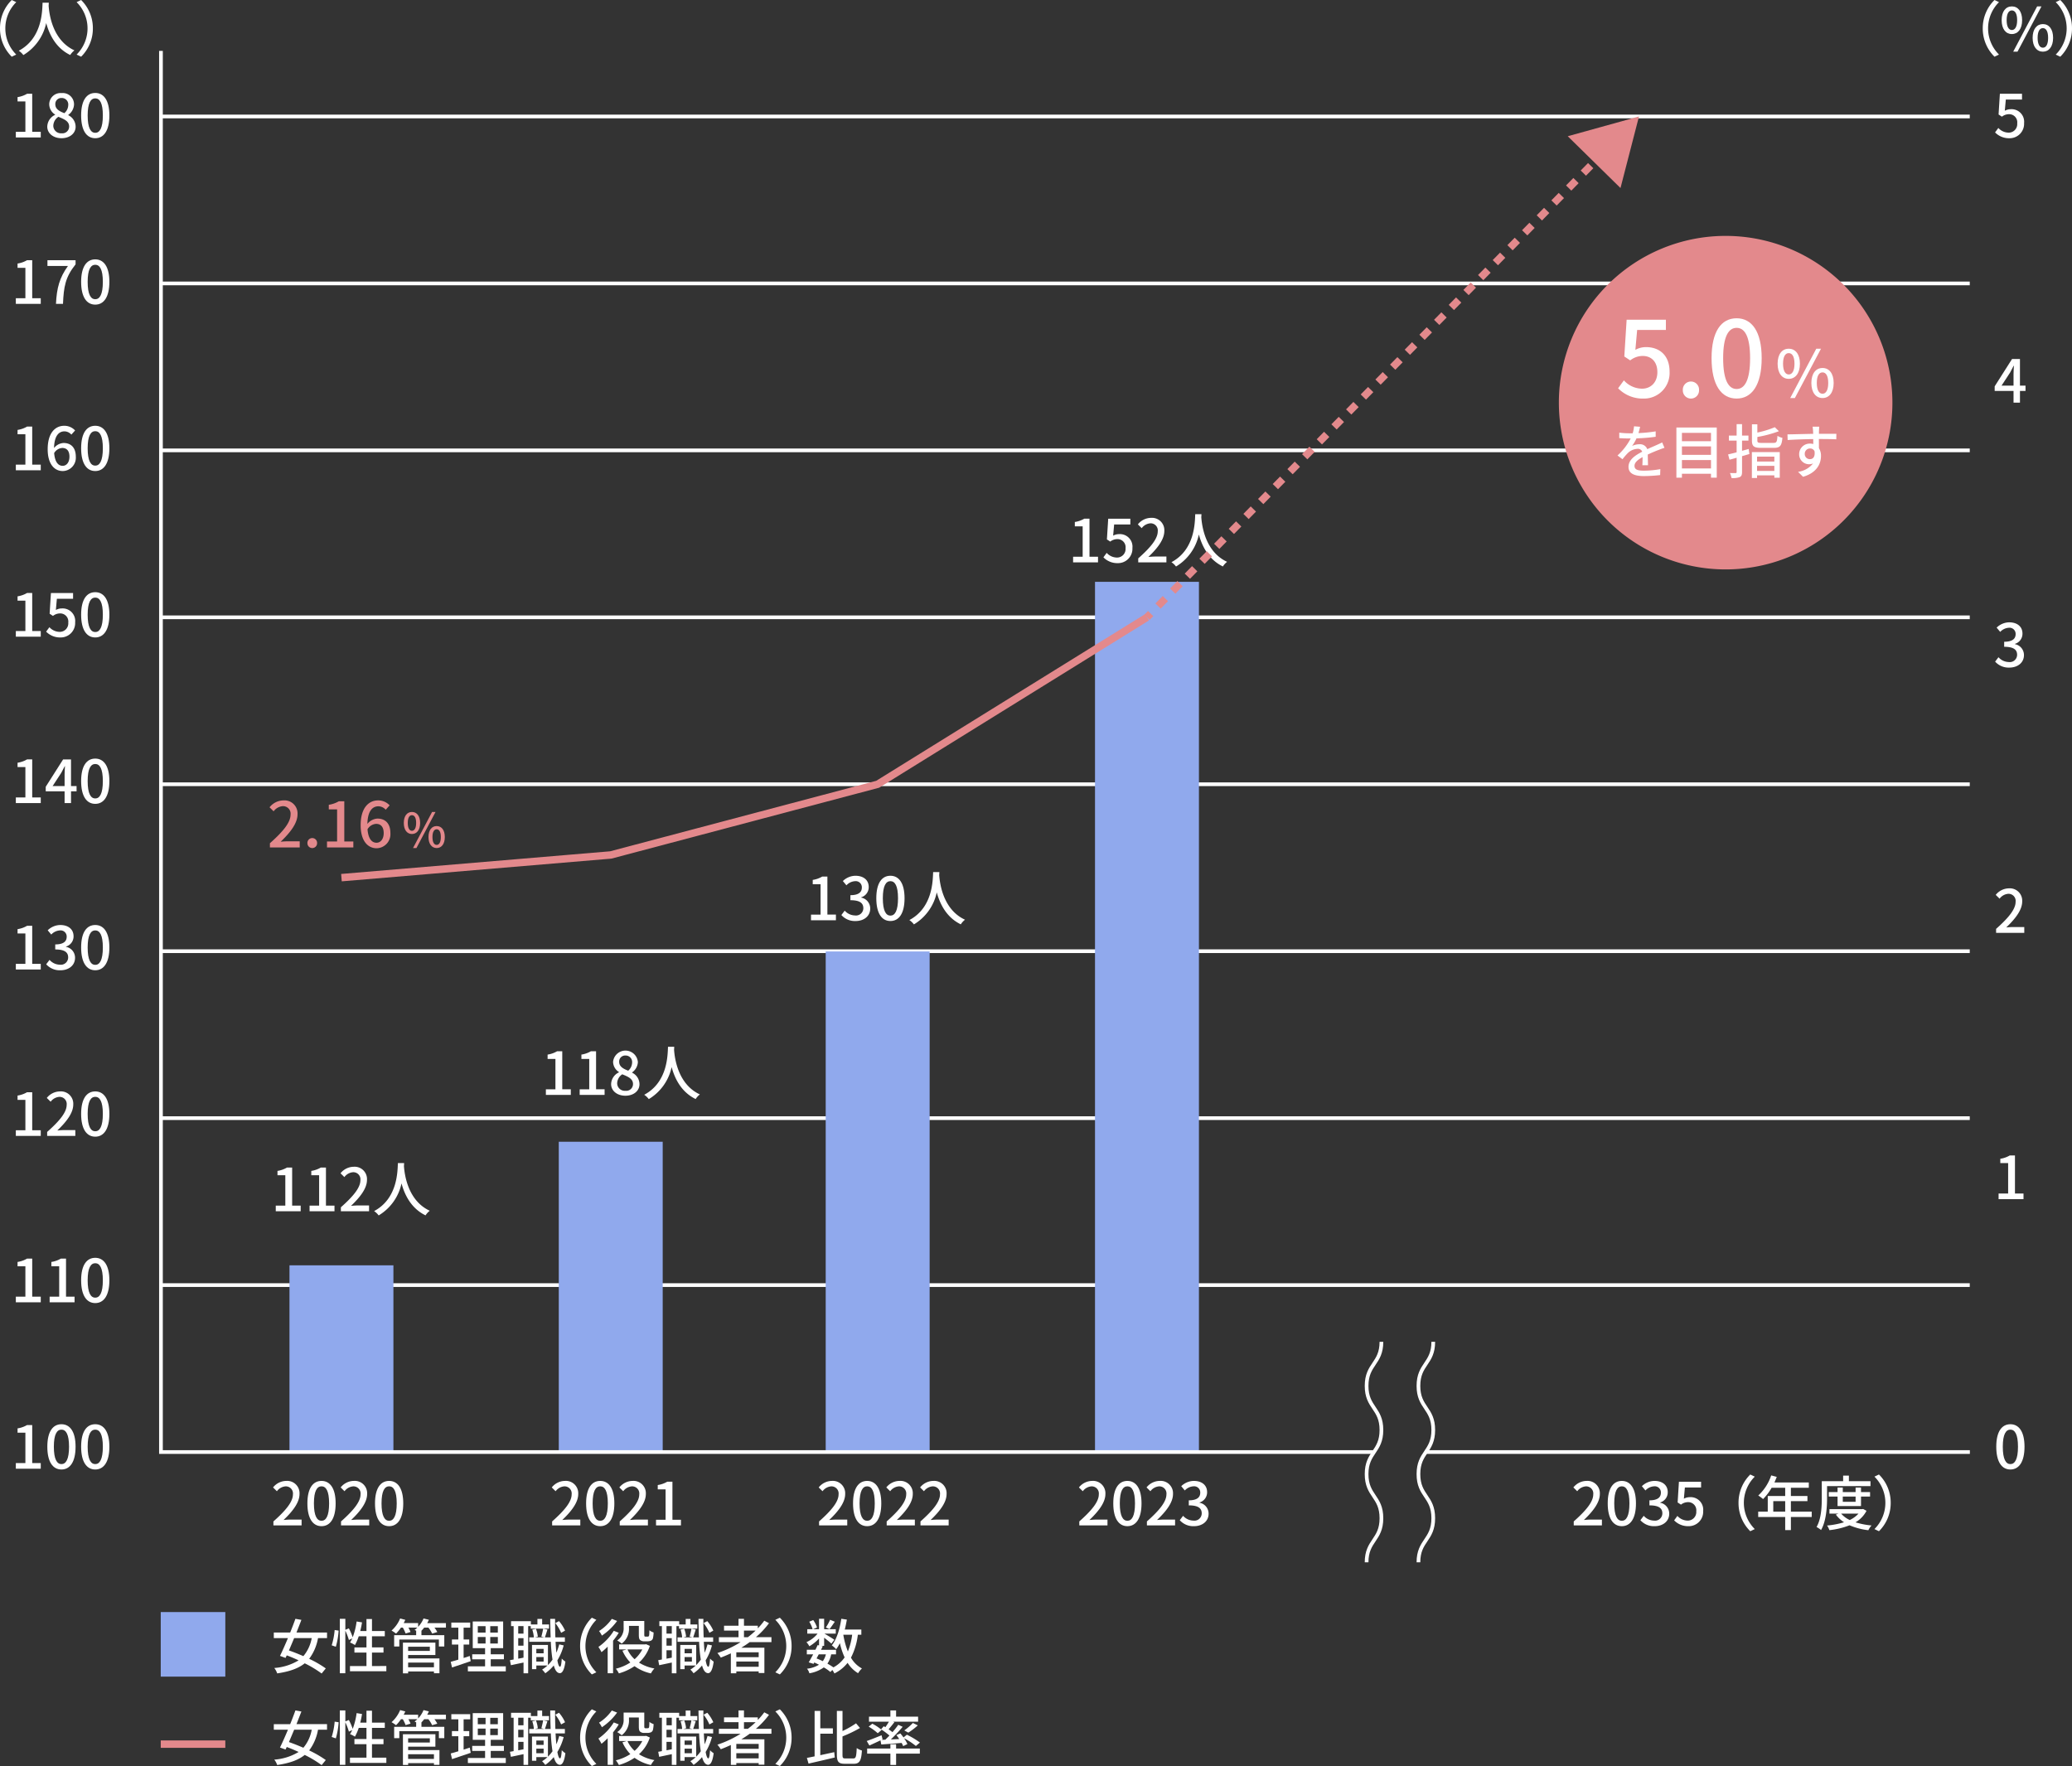 <svg id="グループ_4951" data-name="グループ 4951" xmlns="http://www.w3.org/2000/svg" xmlns:xlink="http://www.w3.org/1999/xlink" width="558.961" height="476.466" viewBox="0 0 558.961 476.466">
  <rect x="0" y="0" width="558.961" height="476.466" fill="#333333" stroke="none"/>
  <defs>
    <clipPath id="clip-path">
      <rect id="長方形_8674" data-name="長方形 8674" width="558.961" height="476.466" fill="none"/>
    </clipPath>
  </defs>
  <line id="線_5867" data-name="線 5867" x2="488.016" transform="translate(43.362 166.548)" fill="none" stroke="#fff" stroke-width="1"/>
  <line id="線_5868" data-name="線 5868" x2="488.016" transform="translate(43.362 121.506)" fill="none" stroke="#fff" stroke-width="1"/>
  <line id="線_5869" data-name="線 5869" x2="488.016" transform="translate(43.362 76.465)" fill="none" stroke="#fff" stroke-width="1"/>
  <line id="線_5870" data-name="線 5870" x2="488.016" transform="translate(43.362 31.424)" fill="none" stroke="#fff" stroke-width="1"/>
  <line id="線_5871" data-name="線 5871" x2="488.016" transform="translate(43.362 346.713)" fill="none" stroke="#fff" stroke-width="1"/>
  <line id="線_5872" data-name="線 5872" x2="488.016" transform="translate(43.362 301.672)" fill="none" stroke="#fff" stroke-width="1"/>
  <line id="線_5873" data-name="線 5873" x2="488.016" transform="translate(43.362 256.63)" fill="none" stroke="#fff" stroke-width="1"/>
  <line id="線_5874" data-name="線 5874" x2="488.016" transform="translate(43.362 211.589)" fill="none" stroke="#fff" stroke-width="1"/>
  <rect id="長方形_8669" data-name="長方形 8669" width="28.039" height="50.415" transform="translate(78.092 341.378)" fill="#90a9ed"/>
  <rect id="長方形_8670" data-name="長方形 8670" width="28.039" height="83.755" transform="translate(150.739 308.038)" fill="#90a9ed"/>
  <rect id="長方形_8671" data-name="長方形 8671" width="28.039" height="135.093" transform="translate(222.75 256.7)" fill="#90a9ed"/>
  <rect id="長方形_8672" data-name="長方形 8672" width="28.039" height="234.817" transform="translate(295.397 156.975)" fill="#90a9ed"/>
  <line id="線_5875" data-name="線 5875" x2="146.756" transform="translate(384.651 391.754)" fill="none" stroke="#fff" stroke-width="1"/>
  <path id="パス_13074" data-name="パス 13074" d="M43.421,13.734V391.755H370.665" fill="none" stroke="#fff" stroke-width="1"/>
  <g id="グループ_4950" data-name="グループ 4950">
    <g id="グループ_4949" data-name="グループ 4949" clip-path="url(#clip-path)">
      <path id="パス_13075" data-name="パス 13075" d="M4.272,394.734H6.849v-8.2H4.736V385.37a7.212,7.212,0,0,0,2.561-.9H8.69v10.261h2.305v1.521H4.272Z" fill="#fff"/>
      <path id="パス_13076" data-name="パス 13076" d="M12.768,390.316c0-4.082,1.488-6.066,3.809-6.066,2.305,0,3.81,2,3.81,6.066,0,4.1-1.5,6.146-3.81,6.146-2.321,0-3.809-2.048-3.809-6.146m5.858,0c0-3.377-.849-4.609-2.049-4.609s-2.049,1.232-2.049,4.609c0,3.409.848,4.69,2.049,4.69s2.049-1.281,2.049-4.69" fill="#fff"/>
      <path id="パス_13077" data-name="パス 13077" d="M21.888,390.316c0-4.082,1.488-6.066,3.809-6.066,2.305,0,3.81,2,3.81,6.066,0,4.1-1.5,6.146-3.81,6.146-2.321,0-3.809-2.048-3.809-6.146m5.858,0c0-3.377-.849-4.609-2.049-4.609s-2.049,1.232-2.049,4.609c0,3.409.848,4.69,2.049,4.69s2.049-1.281,2.049-4.69" fill="#fff"/>
      <path id="パス_13078" data-name="パス 13078" d="M73.757,410.475c3.474-3.073,5.266-5.362,5.266-7.3a1.92,1.92,0,0,0-2-2.161,3.2,3.2,0,0,0-2.322,1.313l-1.04-1.025a4.623,4.623,0,0,1,3.586-1.761,3.332,3.332,0,0,1,3.553,3.537c0,2.274-1.809,4.626-4.306,7.011.609-.063,1.345-.111,1.921-.111H81.36v1.568h-7.6Z" fill="#fff"/>
      <path id="パス_13079" data-name="パス 13079" d="M82.926,405.609c0-4.082,1.488-6.066,3.809-6.066,2.305,0,3.81,2,3.81,6.066,0,4.1-1.5,6.146-3.81,6.146-2.321,0-3.809-2.048-3.809-6.146m5.858,0c0-3.377-.849-4.609-2.049-4.609s-2.049,1.232-2.049,4.609c0,3.409.848,4.69,2.049,4.69s2.049-1.281,2.049-4.69" fill="#fff"/>
      <path id="パス_13080" data-name="パス 13080" d="M92,410.475c3.474-3.073,5.266-5.362,5.266-7.3a1.92,1.92,0,0,0-2-2.161,3.2,3.2,0,0,0-2.322,1.313L91.9,401.3a4.623,4.623,0,0,1,3.586-1.761,3.332,3.332,0,0,1,3.553,3.537c0,2.274-1.809,4.626-4.306,7.011.609-.063,1.345-.111,1.921-.111H99.6v1.568H92Z" fill="#fff"/>
      <path id="パス_13081" data-name="パス 13081" d="M101.165,405.609c0-4.082,1.488-6.066,3.809-6.066,2.305,0,3.81,2,3.81,6.066,0,4.1-1.5,6.146-3.81,6.146-2.321,0-3.809-2.048-3.809-6.146m5.858,0c0-3.377-.849-4.609-2.049-4.609s-2.049,1.232-2.049,4.609c0,3.409.848,4.69,2.049,4.69s2.049-1.281,2.049-4.69" fill="#fff"/>
      <path id="パス_13082" data-name="パス 13082" d="M74.393,325.272H76.97v-8.2H74.857v-1.169a7.211,7.211,0,0,0,2.561-.9h1.393v10.261h2.305v1.521H74.393Z" fill="#fff"/>
      <path id="パス_13083" data-name="パス 13083" d="M83.513,325.272H86.09v-8.2H83.977v-1.169a7.211,7.211,0,0,0,2.561-.9h1.393v10.261h2.305v1.521H83.513Z" fill="#fff"/>
      <path id="パス_13084" data-name="パス 13084" d="M91.96,325.72c3.474-3.073,5.266-5.362,5.266-7.3a1.92,1.92,0,0,0-2-2.161,3.2,3.2,0,0,0-2.322,1.313l-1.04-1.025a4.623,4.623,0,0,1,3.586-1.761A3.332,3.332,0,0,1,99,318.324c0,2.274-1.809,4.626-4.306,7.011.609-.063,1.345-.111,1.921-.111h2.945v1.568h-7.6Z" fill="#fff"/>
      <path id="パス_13085" data-name="パス 13085" d="M109.02,313.8c-.017.224-.017.5-.049.784.144,2.129.976,9.316,6.963,12.069A4.807,4.807,0,0,0,114.8,327.9c-3.874-1.873-5.651-5.539-6.483-8.628a13.288,13.288,0,0,1-6.163,8.643,5.094,5.094,0,0,0-1.232-1.168c6.4-3.409,6.306-10.837,6.418-12.949Z" fill="#fff"/>
      <path id="パス_13086" data-name="パス 13086" d="M85.79,441.95a12.963,12.963,0,0,1-2.385,5.587,29.557,29.557,0,0,1,4.482,2.593l-1.121,1.376a28.912,28.912,0,0,0-4.562-2.753c-1.728,1.392-4.1,2.225-7.427,2.721a4.767,4.767,0,0,0-.784-1.457,14.687,14.687,0,0,0,6.563-2.064c-1.073-.5-2.161-.961-3.2-1.345l-.321.689-1.5-.545c.624-1.281,1.392-3.009,2.144-4.8H73.865v-1.505h4.418c.512-1.28,1.008-2.56,1.408-3.7l1.617.288c-.4,1.057-.865,2.226-1.328,3.409h8.243v1.505Zm-6.435,0c-.48,1.152-.96,2.289-1.408,3.329,1.232.433,2.576.961,3.889,1.537a10.348,10.348,0,0,0,2.257-4.866Z" fill="#fff"/>
      <path id="パス_13087" data-name="パス 13087" d="M89.481,443.9a19.141,19.141,0,0,0,.8-4.13l1.072.16a20.246,20.246,0,0,1-.753,4.354Zm14.742,5.586V450.9H94.411v-1.409h4.45v-3.633H95.612v-1.392h3.249v-3.01H96.78a14.4,14.4,0,0,1-1.024,2.369,8.667,8.667,0,0,0-1.329-.688,7.17,7.17,0,0,0,.592-1.105l-.9.433a14.5,14.5,0,0,0-.961-2.514v11.477H91.674V436.748h1.488v2.962l.945-.385a14.348,14.348,0,0,1,1.04,2.4,18.852,18.852,0,0,0,1.057-4.258l1.457.241a21.864,21.864,0,0,1-.481,2.337h1.681v-3.234h1.488v3.234h3.458v1.408h-3.458v3.01h3.106v1.392h-3.106v3.633Z" fill="#fff"/>
      <path id="パス_13088" data-name="パス 13088" d="M120.3,439.117H117.2a7.78,7.78,0,0,1,.768,1.2l-1.392.417a7.615,7.615,0,0,0-1.009-1.618h-1.136a8.093,8.093,0,0,1-.768.881h.031v1.168h6.163v3.058H118.4v-1.889H107.722v1.889H106.33v-3.058h5.938V440h.08c-.192-.1-.368-.192-.512-.257a6.542,6.542,0,0,0,.752-.624h-2.417a8.886,8.886,0,0,1,.577,1.185l-1.329.4a9.806,9.806,0,0,0-.752-1.585h-.5a10.016,10.016,0,0,1-1.328,1.618,9.324,9.324,0,0,0-1.217-.817,8.8,8.8,0,0,0,2.321-3.265l1.393.368c-.128.288-.272.591-.432.88H112.8v1.008a7.09,7.09,0,0,0,1.457-2.256l1.44.352a9.477,9.477,0,0,1-.448.9H120.3Zm-10.2,8.324h8.452v3.985H117.07v-.464h-6.963v.5H108.7v-8.291h8.755v3.346h-7.347Zm0-2.033h5.858v-1.137h-5.858Zm0,4.417h6.963v-1.264h-6.963Z" fill="#fff"/>
      <path id="パス_13089" data-name="パス 13089" d="M126.987,448.177c-1.744.608-3.6,1.232-5.042,1.7l-.352-1.521c.576-.159,1.281-.352,2.049-.592V443.7h-1.728v-1.376h1.728v-3.186h-1.889v-1.376h5.09v1.376h-1.776v3.186h1.52V443.7h-1.52v3.618c.544-.176,1.12-.353,1.664-.544Zm9.46,1.393v1.36H126.219v-1.36h4.642v-1.9h-3.473V446.32h3.473v-1.648h-3.329v-7.2h8.2v7.2h-3.345v1.648h3.553v1.345h-3.553v1.9Zm-7.555-9.108h2.1v-1.729h-2.1Zm0,2.945h2.1v-1.761h-2.1Zm5.41-4.673h-2.049v1.729H134.3Zm0,2.913h-2.049v1.761H134.3Z" fill="#fff"/>
      <path id="パス_13090" data-name="パス 13090" d="M148.109,439.406H143.18v-.689h-.7v12.726h-1.248v-2.9c-1.217.255-2.4.512-3.41.72l-.255-1.36c.3-.049.64-.112.992-.177v-9.012h-.689v-1.328h5.346v.88h1.761v-1.488h1.281v1.488h1.856Zm-6.882-.689H139.8v2.033h1.424Zm0,3.25H139.8V444h1.424Zm0,5.266v-2H139.8v2.273Zm10.836-3.313a15.091,15.091,0,0,1-1.7,4.034c.192,1.088.432,1.728.72,1.728.224,0,.384-.8.464-2.209a4.836,4.836,0,0,0,.976.817c-.32,2.529-.96,3.136-1.5,3.121-.736-.016-1.265-.752-1.633-2.081a11.446,11.446,0,0,1-2.289,2.113,6.6,6.6,0,0,0-.864-.992,9,9,0,0,0,1.456-1.1h-3.009v.977h-1.168v-6.531h4.3v5.426a10.657,10.657,0,0,0,1.233-1.457,40.353,40.353,0,0,1-.448-4.818h-5.827v-1.184h1.249a8.736,8.736,0,0,0-.432-2.1l.992-.224a7.84,7.84,0,0,1,.5,2.129l-.784.192h2.545l-.8-.209c.16-.591.384-1.52.48-2.144l1.168.24c-.256.736-.48,1.553-.7,2.113h1.553c-.048-1.537-.1-3.217-.112-4.994h1.312c0,1.744.016,3.442.08,4.994h2.561v1.184H149.87c.064,1.073.129,2.065.224,2.945a16.031,16.031,0,0,0,.769-2.24Zm-7.379,2.128h1.969v-1.185h-1.969Zm1.969,1.009h-1.969v1.232h1.969Zm4.722-6.531a11.273,11.273,0,0,0-1.569-2.625l.993-.527a9.866,9.866,0,0,1,1.632,2.56Z" fill="#fff"/>
      <path id="パス_13091" data-name="パス 13091" d="M156.494,444.1a10.664,10.664,0,0,1,3.169-7.651l1.217.576a9.967,9.967,0,0,0,0,14.149l-1.217.576a10.664,10.664,0,0,1-3.169-7.65" fill="#fff"/>
      <path id="パス_13092" data-name="パス 13092" d="M166.923,440.51a16.874,16.874,0,0,1-1.537,2.144v8.772H163.93v-7.171a19.294,19.294,0,0,1-1.665,1.489,11.6,11.6,0,0,0-.832-1.409,14.963,14.963,0,0,0,4.146-4.353Zm-.448-3.186a16.059,16.059,0,0,1-4.1,3.955,7.128,7.128,0,0,0-.768-1.233,12.092,12.092,0,0,0,3.441-3.281Zm8.836,6.723a10.606,10.606,0,0,1-2.93,4.515,11.53,11.53,0,0,0,4.162,1.584,5.885,5.885,0,0,0-.944,1.329,11.77,11.77,0,0,1-4.418-1.953,14.985,14.985,0,0,1-4.226,1.953,6.57,6.57,0,0,0-.816-1.265,12.658,12.658,0,0,0,3.906-1.681,10.752,10.752,0,0,1-2.129-3.185l1.12-.336h-2.017v-1.36h7.011l.272-.049Zm-5.635-4.93a4.93,4.93,0,0,1-1.968,4.323,6.6,6.6,0,0,0-1.217-.849,3.863,3.863,0,0,0,1.744-3.506v-1.761h5.571v3.65c0,.272.016.448.1.513a.363.363,0,0,0,.24.063h.48a.847.847,0,0,0,.321-.048.5.5,0,0,0,.175-.351c.033-.208.049-.7.064-1.313a3.509,3.509,0,0,0,1.137.592,8.07,8.07,0,0,1-.192,1.617,1.079,1.079,0,0,1-.544.607,2.661,2.661,0,0,1-.881.161h-.928a1.6,1.6,0,0,1-1.073-.336c-.272-.241-.368-.561-.368-1.505v-2.32h-2.657Zm-.4,5.891a7.782,7.782,0,0,0,1.921,2.641,9.252,9.252,0,0,0,2.08-2.641Z" fill="#fff"/>
      <path id="パス_13093" data-name="パス 13093" d="M188.109,439.406H183.18v-.689h-.7v12.726h-1.248v-2.9c-1.217.255-2.4.512-3.41.72l-.255-1.36c.3-.049.64-.112.992-.177v-9.012h-.689v-1.328h5.346v.88h1.761v-1.488h1.281v1.488h1.856Zm-6.882-.689H179.8v2.033h1.424Zm0,3.25H179.8V444h1.424Zm0,5.266v-2H179.8v2.273Zm10.836-3.313a15.091,15.091,0,0,1-1.7,4.034c.192,1.088.432,1.728.72,1.728.224,0,.384-.8.464-2.209a4.836,4.836,0,0,0,.976.817c-.32,2.529-.96,3.136-1.5,3.121-.736-.016-1.265-.752-1.633-2.081a11.446,11.446,0,0,1-2.289,2.113,6.6,6.6,0,0,0-.864-.992,9,9,0,0,0,1.456-1.1h-3.009v.977h-1.168v-6.531h4.3v5.426a10.657,10.657,0,0,0,1.233-1.457,40.353,40.353,0,0,1-.448-4.818h-5.827v-1.184h1.249a8.736,8.736,0,0,0-.432-2.1l.992-.224a7.84,7.84,0,0,1,.5,2.129l-.784.192h2.545l-.8-.209c.16-.591.384-1.52.48-2.144l1.168.24c-.256.736-.48,1.553-.7,2.113h1.553c-.048-1.537-.1-3.217-.112-4.994h1.312c0,1.744.016,3.442.08,4.994h2.561v1.184H189.87c.064,1.073.129,2.065.224,2.945a16.031,16.031,0,0,0,.769-2.24Zm-7.379,2.128h1.969v-1.185h-1.969Zm1.969,1.009h-1.969v1.232h1.969Zm4.722-6.531a11.273,11.273,0,0,0-1.569-2.625l.993-.527a9.866,9.866,0,0,1,1.632,2.56Z" fill="#fff"/>
      <path id="パス_13094" data-name="パス 13094" d="M202.237,443.039c-.72.544-1.473,1.025-2.241,1.5h6.211v6.835H204.67v-.432h-6.034v.5h-1.473v-5.378c-.9.417-1.809.8-2.721,1.153a8.164,8.164,0,0,0-.912-1.233,28.734,28.734,0,0,0,6.258-2.945H193.93V441.71h5.3v-1.792h-3.906v-1.3h3.906v-1.873H200.7v1.873h3.73v.7a17.63,17.63,0,0,0,1.745-2.064l1.28.672a23.112,23.112,0,0,1-3.537,3.777h4.194v1.329Zm2.433,2.737h-6.035V447.1h6.035Zm0,2.5h-6.035v1.408h6.035Zm-2.929-6.563a23,23,0,0,0,2.1-1.792H200.7v1.792Z" fill="#fff"/>
      <path id="パス_13095" data-name="パス 13095" d="M213.547,444.1a10.66,10.66,0,0,1-3.169,7.65l-1.217-.576a9.967,9.967,0,0,0,0-14.149l1.217-.576a10.66,10.66,0,0,1,3.169,7.651" fill="#fff"/>
      <path id="パス_13096" data-name="パス 13096" d="M231.422,441.038a18.107,18.107,0,0,1-1.857,6.194,7.493,7.493,0,0,0,2.962,2.913,5.469,5.469,0,0,0-1.041,1.281,8.614,8.614,0,0,1-2.833-2.8,10.389,10.389,0,0,1-3.553,2.865,7.191,7.191,0,0,0-.56-.944l-.529.544a11.616,11.616,0,0,0-1.776-1.233,9.13,9.13,0,0,1-3.89,1.585,3.13,3.13,0,0,0-.64-1.232,7.815,7.815,0,0,0,3.233-1.072c-.416-.208-.832-.417-1.264-.609l-.208.368-1.3-.4c.352-.592.769-1.36,1.2-2.161h-1.713V445.1h2.321c.224-.431.416-.864.592-1.264l.384.08v-1.857a11.365,11.365,0,0,1-2.609,2.1,5.888,5.888,0,0,0-.784-1.12,7.956,7.956,0,0,0,2.993-2.289h-2.769v-1.2h1.441a7.92,7.92,0,0,0-.913-2.018l1.073-.448a7.2,7.2,0,0,1,1.024,2l-1.056.465h1.6v-2.818h1.377v2.818h3.137v1.2h-3.057c.72.4,2.273,1.36,2.673,1.648l-.8,1.041c-.385-.368-1.233-1.041-1.953-1.585v2.193h-.8l.432.1c-.144.3-.3.624-.463.96h4.033v1.233H224.22a6.565,6.565,0,0,1-1.009,2.5,16.906,16.906,0,0,1,1.617,1.009,8.517,8.517,0,0,0,3.025-2.69,19.345,19.345,0,0,1-1.281-3.842,10.621,10.621,0,0,1-.992,1.633,8.526,8.526,0,0,0-1.184-1.04c1.328-1.665,2.145-4.353,2.561-7.171l1.5.224c-.16.913-.336,1.809-.56,2.674h4.466v1.408Zm-10.548,5.3c-.208.368-.4.753-.592,1.1.56.225,1.136.465,1.68.737a4.992,4.992,0,0,0,.833-1.841Zm4.338-8.8c-.512.721-1.024,1.489-1.425,1.985l-.992-.448a13.051,13.051,0,0,0,1.137-2.064Zm2.289,3.506a21.617,21.617,0,0,0,1.232,4.514,17.864,17.864,0,0,0,1.153-4.514Z" fill="#fff"/>
      <path id="パス_13097" data-name="パス 13097" d="M85.79,466.67a12.963,12.963,0,0,1-2.385,5.587,29.557,29.557,0,0,1,4.482,2.593l-1.121,1.376a28.912,28.912,0,0,0-4.562-2.753c-1.728,1.392-4.1,2.225-7.427,2.721a4.767,4.767,0,0,0-.784-1.457,14.687,14.687,0,0,0,6.563-2.064c-1.073-.5-2.161-.961-3.2-1.345l-.321.689-1.5-.545c.624-1.281,1.392-3.009,2.144-4.8H73.865v-1.505h4.418c.512-1.28,1.008-2.56,1.408-3.7l1.617.288c-.4,1.057-.865,2.226-1.328,3.409h8.243v1.505Zm-6.435,0c-.48,1.152-.96,2.289-1.408,3.329,1.232.433,2.576.961,3.889,1.537a10.348,10.348,0,0,0,2.257-4.866Z" fill="#fff"/>
      <path id="パス_13098" data-name="パス 13098" d="M89.481,468.623a19.14,19.14,0,0,0,.8-4.13l1.072.16a20.246,20.246,0,0,1-.753,4.354Zm14.742,5.586v1.409H94.411v-1.409h4.45v-3.633H95.612v-1.392h3.249v-3.01H96.78a14.4,14.4,0,0,1-1.024,2.369,8.667,8.667,0,0,0-1.329-.688,7.172,7.172,0,0,0,.592-1.105l-.9.433a14.5,14.5,0,0,0-.961-2.514v11.477H91.674V461.468h1.488v2.962l.945-.385a14.348,14.348,0,0,1,1.04,2.4,18.852,18.852,0,0,0,1.057-4.258l1.457.241a21.863,21.863,0,0,1-.481,2.337h1.681v-3.234h1.488v3.234h3.458v1.408h-3.458v3.01h3.106v1.392h-3.106v3.633Z" fill="#fff"/>
      <path id="パス_13099" data-name="パス 13099" d="M120.3,463.837H117.2a7.823,7.823,0,0,1,.768,1.2l-1.392.417a7.636,7.636,0,0,0-1.009-1.617h-1.136a8.285,8.285,0,0,1-.768.881h.031v1.168h6.163v3.058H118.4v-1.889H107.722v1.889H106.33v-3.058h5.938v-1.168h.08c-.192-.1-.368-.192-.512-.257a6.647,6.647,0,0,0,.752-.624h-2.417a8.827,8.827,0,0,1,.577,1.185l-1.329.4a9.806,9.806,0,0,0-.752-1.585h-.5a9.964,9.964,0,0,1-1.328,1.617,9.319,9.319,0,0,0-1.217-.816,8.8,8.8,0,0,0,2.321-3.266l1.393.368c-.128.288-.272.592-.432.88H112.8v1.009a7.083,7.083,0,0,0,1.457-2.257l1.44.353a9.457,9.457,0,0,1-.448.895H120.3Zm-10.2,8.323h8.452v3.986H117.07v-.464h-6.963v.5H108.7v-8.291h8.755v3.346h-7.347Zm0-2.032h5.858v-1.137h-5.858Zm0,4.417h6.963v-1.264h-6.963Z" fill="#fff"/>
      <path id="パス_13100" data-name="パス 13100" d="M126.987,472.9c-1.744.608-3.6,1.232-5.042,1.7l-.352-1.522c.576-.159,1.281-.351,2.049-.591v-4.066h-1.728v-1.377h1.728v-3.185h-1.889v-1.376h5.09v1.376h-1.776v3.185h1.52v1.377h-1.52v3.617c.544-.175,1.12-.352,1.664-.544Zm9.46,1.392v1.361H126.219v-1.361h4.642v-1.9h-3.473V471.04h3.473v-1.648h-3.329v-7.2h8.2v7.2h-3.345v1.648h3.553v1.345h-3.553v1.9Zm-7.555-9.107h2.1v-1.729h-2.1Zm0,2.945h2.1v-1.761h-2.1Zm5.41-4.674h-2.049v1.729H134.3Zm0,2.913h-2.049v1.761H134.3Z" fill="#fff"/>
      <path id="パス_13101" data-name="パス 13101" d="M148.109,464.125H143.18v-.689h-.7v12.726h-1.248v-2.9c-1.217.255-2.4.512-3.41.72l-.255-1.36c.3-.049.64-.112.992-.177v-9.012h-.689v-1.328h5.346v.88h1.761V461.5h1.281v1.488h1.856Zm-6.882-.689H139.8v2.033h1.424Zm0,3.25H139.8v2.032h1.424Zm0,5.266v-2H139.8v2.273Zm10.836-3.313a15.091,15.091,0,0,1-1.7,4.034c.192,1.088.432,1.728.72,1.728.224,0,.384-.8.464-2.209a4.835,4.835,0,0,0,.976.817c-.32,2.529-.96,3.136-1.5,3.121-.736-.016-1.265-.752-1.633-2.081a11.446,11.446,0,0,1-2.289,2.113,6.6,6.6,0,0,0-.864-.992,9,9,0,0,0,1.456-1.105h-3.009v.977h-1.168v-6.531h4.3v5.426a10.659,10.659,0,0,0,1.233-1.457,40.353,40.353,0,0,1-.448-4.818h-5.827v-1.184h1.249a8.736,8.736,0,0,0-.432-2.1l.992-.224a7.84,7.84,0,0,1,.5,2.129l-.784.192h2.545l-.8-.209c.16-.591.384-1.52.48-2.144l1.168.24c-.256.736-.48,1.553-.7,2.113h1.553c-.048-1.537-.1-3.217-.112-4.994h1.312c0,1.744.016,3.442.08,4.994h2.561v1.184H149.87c.064,1.073.129,2.065.224,2.945a16.03,16.03,0,0,0,.769-2.24Zm-7.379,2.128h1.969v-1.185h-1.969Zm1.969,1.009h-1.969v1.232h1.969Zm4.722-6.531a11.273,11.273,0,0,0-1.569-2.625l.993-.527a9.866,9.866,0,0,1,1.632,2.56Z" fill="#fff"/>
      <path id="パス_13102" data-name="パス 13102" d="M156.494,468.816a10.664,10.664,0,0,1,3.169-7.651l1.217.576a9.967,9.967,0,0,0,0,14.149l-1.217.576a10.664,10.664,0,0,1-3.169-7.65" fill="#fff"/>
      <path id="パス_13103" data-name="パス 13103" d="M166.923,465.23a16.874,16.874,0,0,1-1.537,2.144v8.772H163.93v-7.171a19.294,19.294,0,0,1-1.665,1.489,11.6,11.6,0,0,0-.832-1.409,14.963,14.963,0,0,0,4.146-4.353Zm-.448-3.186a16.059,16.059,0,0,1-4.1,3.955,7.127,7.127,0,0,0-.768-1.233,12.092,12.092,0,0,0,3.441-3.281Zm8.836,6.723a10.606,10.606,0,0,1-2.93,4.515,11.53,11.53,0,0,0,4.162,1.584,5.885,5.885,0,0,0-.944,1.329,11.77,11.77,0,0,1-4.418-1.953,14.985,14.985,0,0,1-4.226,1.953,6.57,6.57,0,0,0-.816-1.265,12.658,12.658,0,0,0,3.906-1.681,10.752,10.752,0,0,1-2.129-3.185l1.12-.336h-2.017v-1.36h7.011l.272-.049Zm-5.635-4.93a4.93,4.93,0,0,1-1.968,4.323,6.6,6.6,0,0,0-1.217-.849,3.863,3.863,0,0,0,1.744-3.506v-1.761h5.571v3.65c0,.272.016.448.1.513a.363.363,0,0,0,.24.063h.48a.846.846,0,0,0,.321-.048.5.5,0,0,0,.175-.351c.033-.208.049-.705.064-1.313a3.509,3.509,0,0,0,1.137.592,8.07,8.07,0,0,1-.192,1.617,1.079,1.079,0,0,1-.544.607,2.661,2.661,0,0,1-.881.161h-.928a1.6,1.6,0,0,1-1.073-.336c-.272-.241-.368-.561-.368-1.505v-2.32h-2.657Zm-.4,5.891a7.782,7.782,0,0,0,1.921,2.641,9.252,9.252,0,0,0,2.08-2.641Z" fill="#fff"/>
      <path id="パス_13104" data-name="パス 13104" d="M188.109,464.125H183.18v-.689h-.7v12.726h-1.248v-2.9c-1.217.255-2.4.512-3.41.72l-.255-1.36c.3-.049.64-.112.992-.177v-9.012h-.689v-1.328h5.346v.88h1.761V461.5h1.281v1.488h1.856Zm-6.882-.689H179.8v2.033h1.424Zm0,3.25H179.8v2.032h1.424Zm0,5.266v-2H179.8v2.273Zm10.836-3.313a15.091,15.091,0,0,1-1.7,4.034c.192,1.088.432,1.728.72,1.728.224,0,.384-.8.464-2.209a4.835,4.835,0,0,0,.976.817c-.32,2.529-.96,3.136-1.5,3.121-.736-.016-1.265-.752-1.633-2.081a11.446,11.446,0,0,1-2.289,2.113,6.6,6.6,0,0,0-.864-.992,9,9,0,0,0,1.456-1.105h-3.009v.977h-1.168v-6.531h4.3v5.426a10.659,10.659,0,0,0,1.233-1.457,40.353,40.353,0,0,1-.448-4.818h-5.827v-1.184h1.249a8.736,8.736,0,0,0-.432-2.1l.992-.224a7.84,7.84,0,0,1,.5,2.129l-.784.192h2.545l-.8-.209c.16-.591.384-1.52.48-2.144l1.168.24c-.256.736-.48,1.553-.7,2.113h1.553c-.048-1.537-.1-3.217-.112-4.994h1.312c0,1.744.016,3.442.08,4.994h2.561v1.184H189.87c.064,1.073.129,2.065.224,2.945a16.03,16.03,0,0,0,.769-2.24Zm-7.379,2.128h1.969v-1.185h-1.969Zm1.969,1.009h-1.969v1.232h1.969Zm4.722-6.531a11.273,11.273,0,0,0-1.569-2.625l.993-.527a9.866,9.866,0,0,1,1.632,2.56Z" fill="#fff"/>
      <path id="パス_13105" data-name="パス 13105" d="M202.237,467.759c-.72.544-1.473,1.025-2.241,1.5h6.211V476.1H204.67v-.432h-6.034v.5h-1.473v-5.378c-.9.417-1.809.8-2.721,1.153a8.164,8.164,0,0,0-.912-1.233,28.734,28.734,0,0,0,6.258-2.945H193.93V466.43h5.3v-1.792h-3.906v-1.3h3.906v-1.873H200.7v1.873h3.73v.7a17.63,17.63,0,0,0,1.745-2.064l1.28.672a23.112,23.112,0,0,1-3.537,3.777h4.194v1.329Zm2.433,2.737h-6.035v1.328h6.035Zm0,2.5h-6.035V474.4h6.035Zm-2.929-6.563a23,23,0,0,0,2.1-1.792H200.7v1.792Z" fill="#fff"/>
      <path id="パス_13106" data-name="パス 13106" d="M213.547,468.816a10.66,10.66,0,0,1-3.169,7.65l-1.217-.576a9.967,9.967,0,0,0,0-14.149l1.217-.576a10.66,10.66,0,0,1,3.169,7.651" fill="#fff"/>
      <path id="パス_13107" data-name="パス 13107" d="M221.291,473.537c1.217-.256,2.513-.544,3.762-.816l.144,1.44c-2.465.592-5.106,1.2-7.075,1.649l-.448-1.537c.608-.112,1.312-.255,2.081-.416V461.6h1.536v4.69h3.393v1.456h-3.393Zm8.932.88c.688,0,.784-.56.9-2.8a4.431,4.431,0,0,0,1.393.656c-.161,2.641-.577,3.585-2.161,3.585h-2.465c-1.681,0-2.129-.544-2.129-2.48V461.6h1.521v5.426a23.974,23.974,0,0,0,3.649-2.081L232,466.206a36.013,36.013,0,0,1-4.721,2.273v4.914c0,.9.112,1.024.8,1.024Z" fill="#fff"/>
      <path id="パス_13108" data-name="パス 13108" d="M237.531,469.536c-1.04.5-2.113.992-2.993,1.392l-.72-1.216c1.008-.336,2.528-.945,4-1.552l.273,1.12-.273.128,1.009-.048c.352-.336.736-.721,1.12-1.12a22.241,22.241,0,0,0-2.257-1.682l.72-.832c.144.08.273.16.433.256.336-.464.688-1.008.96-1.473h-5.378v-1.36H240.2v-1.681h1.537v1.681h5.938v1.36h-6.738l.336.129c-.5.657-1.073,1.361-1.553,1.92.368.257.736.529,1.04.769a23.866,23.866,0,0,0,1.569-1.985l1.184.544c-.944,1.105-2.1,2.37-3.185,3.41l2.257-.112c-.24-.368-.512-.736-.768-1.056l1.072-.465c.272.337.577.705.849,1.089l.912-.737a22.258,22.258,0,0,1,3.522,2.114l-1.1.927a18.493,18.493,0,0,0-3.2-2.1,8,8,0,0,1,.912,1.585l-1.136.559a6.769,6.769,0,0,0-.417-.864c-1.984.16-3.953.305-5.49.416Zm4.21,2.209h6.4v1.377h-6.4v3.056H240.2v-3.056H233.93v-1.377H240.2v-1.153h1.537Zm-6.419-6.707a13.2,13.2,0,0,1,2.513,1.68l-1.04.9a15.371,15.371,0,0,0-2.449-1.776Zm8.628,1.825a15.918,15.918,0,0,0,2.321-2.017l1.328.657a18.762,18.762,0,0,1-2.561,1.952Z" fill="#fff"/>
      <path id="パス_13109" data-name="パス 13109" d="M147.262,293.892h2.577v-8.2h-2.113v-1.169a7.213,7.213,0,0,0,2.561-.9h1.393v10.261h2.305v1.521h-6.723Z" fill="#fff"/>
      <path id="パス_13110" data-name="パス 13110" d="M156.382,293.892h2.577v-8.2h-2.113v-1.169a7.212,7.212,0,0,0,2.561-.9H160.8v10.261h2.3v1.521h-6.723Z" fill="#fff"/>
      <path id="パス_13111" data-name="パス 13111" d="M164.861,292.484a3.609,3.609,0,0,1,2.113-3.17v-.08a3.331,3.331,0,0,1-1.584-2.753,3.357,3.357,0,0,1,6.69.08,3.663,3.663,0,0,1-1.552,2.769v.08a3.462,3.462,0,0,1,1.984,3.121c0,1.745-1.536,3.089-3.809,3.089-2.209,0-3.842-1.312-3.842-3.136m5.907,0c0-1.442-1.3-1.986-2.9-2.642a3,3,0,0,0-1.377,2.465,2.062,2.062,0,0,0,2.241,1.985,1.823,1.823,0,0,0,2.033-1.808m-.24-5.811a1.748,1.748,0,0,0-1.809-1.9,1.613,1.613,0,0,0-1.681,1.713c0,1.28,1.121,1.873,2.433,2.384a2.982,2.982,0,0,0,1.057-2.192" fill="#fff"/>
      <path id="パス_13112" data-name="パス 13112" d="M181.889,282.415c-.016.224-.016.5-.048.784.144,2.129.976,9.316,6.963,12.069a4.83,4.83,0,0,0-1.137,1.249c-3.873-1.873-5.65-5.539-6.482-8.628a13.288,13.288,0,0,1-6.163,8.643,5.111,5.111,0,0,0-1.232-1.168c6.4-3.409,6.306-10.837,6.418-12.949Z" fill="#fff"/>
      <path id="パス_13113" data-name="パス 13113" d="M218.787,246.758h2.577v-8.195h-2.113v-1.169a7.212,7.212,0,0,0,2.561-.9h1.393v10.261h2.3v1.521h-6.723Z" fill="#fff"/>
      <path id="パス_13114" data-name="パス 13114" d="M226.979,246.87l.895-1.185a3.806,3.806,0,0,0,2.786,1.3,1.977,1.977,0,0,0,2.24-1.952c0-1.312-.832-2.161-3.489-2.161v-1.36c2.321,0,3.089-.881,3.089-2.066a1.648,1.648,0,0,0-1.809-1.712,3.453,3.453,0,0,0-2.353,1.12l-.96-1.152a4.964,4.964,0,0,1,3.377-1.425c2.113,0,3.6,1.089,3.6,3.041a2.848,2.848,0,0,1-2.033,2.77v.08a2.982,2.982,0,0,1,2.433,2.945c0,2.129-1.777,3.377-3.938,3.377a4.886,4.886,0,0,1-3.84-1.616" fill="#fff"/>
      <path id="パス_13115" data-name="パス 13115" d="M236.4,242.34c0-4.082,1.488-6.066,3.809-6.066,2.3,0,3.81,2,3.81,6.066,0,4.1-1.505,6.146-3.81,6.146-2.321,0-3.809-2.048-3.809-6.146m5.858,0c0-3.377-.849-4.609-2.049-4.609s-2.049,1.232-2.049,4.609c0,3.409.848,4.69,2.049,4.69s2.049-1.281,2.049-4.69" fill="#fff"/>
      <path id="パス_13116" data-name="パス 13116" d="M253.414,235.281c-.016.224-.016.5-.048.784.144,2.129.976,9.316,6.963,12.069a4.83,4.83,0,0,0-1.137,1.249c-3.873-1.873-5.65-5.539-6.482-8.628a13.288,13.288,0,0,1-6.163,8.643,5.112,5.112,0,0,0-1.232-1.168c6.4-3.409,6.306-10.837,6.418-12.949Z" fill="#fff"/>
      <path id="パス_13117" data-name="パス 13117" d="M289.492,150.2h2.577v-8.2h-2.113v-1.169a7.233,7.233,0,0,0,2.561-.9h1.393V150.2h2.3v1.521h-6.723Z" fill="#fff"/>
      <path id="パス_13118" data-name="パス 13118" d="M297.668,150.362l.88-1.2a3.769,3.769,0,0,0,2.753,1.264,2.3,2.3,0,0,0,2.337-2.512,2.185,2.185,0,0,0-2.241-2.465,3.1,3.1,0,0,0-1.888.672l-.9-.592.352-5.586h5.971v1.552h-4.37l-.272,3.025a3.324,3.324,0,0,1,1.617-.416,3.388,3.388,0,0,1,3.585,3.745,3.887,3.887,0,0,1-3.97,4.082,5.216,5.216,0,0,1-3.857-1.568" fill="#fff"/>
      <path id="パス_13119" data-name="パス 13119" d="M307.06,150.65c3.474-3.073,5.266-5.362,5.266-7.3a1.92,1.92,0,0,0-2-2.161A3.2,3.2,0,0,0,308,142.5l-1.04-1.025a4.623,4.623,0,0,1,3.586-1.761,3.332,3.332,0,0,1,3.553,3.537c0,2.274-1.809,4.626-4.306,7.011.609-.063,1.345-.111,1.921-.111h2.945v1.568h-7.6Z" fill="#fff"/>
      <path id="パス_13120" data-name="パス 13120" d="M324.119,138.725c-.016.224-.016.5-.048.784.144,2.129.976,9.316,6.963,12.069a4.83,4.83,0,0,0-1.137,1.249c-3.873-1.873-5.65-5.539-6.482-8.628a13.288,13.288,0,0,1-6.163,8.643,5.112,5.112,0,0,0-1.232-1.168c6.4-3.409,6.306-10.837,6.418-12.949Z" fill="#fff"/>
      <path id="パス_13121" data-name="パス 13121" d="M148.946,410.475c3.474-3.073,5.266-5.362,5.266-7.3a1.92,1.92,0,0,0-2-2.161,3.2,3.2,0,0,0-2.322,1.313l-1.04-1.025a4.623,4.623,0,0,1,3.586-1.761,3.332,3.332,0,0,1,3.553,3.537c0,2.274-1.809,4.626-4.306,7.011.609-.063,1.345-.111,1.921-.111h2.945v1.568h-7.6Z" fill="#fff"/>
      <path id="パス_13122" data-name="パス 13122" d="M158.115,405.609c0-4.082,1.488-6.066,3.809-6.066,2.305,0,3.81,2,3.81,6.066,0,4.1-1.5,6.146-3.81,6.146-2.321,0-3.809-2.048-3.809-6.146m5.858,0c0-3.377-.849-4.609-2.049-4.609s-2.049,1.232-2.049,4.609c0,3.409.848,4.69,2.049,4.69s2.049-1.281,2.049-4.69" fill="#fff"/>
      <path id="パス_13123" data-name="パス 13123" d="M167.186,410.475c3.474-3.073,5.265-5.362,5.265-7.3a1.92,1.92,0,0,0-2-2.161,3.2,3.2,0,0,0-2.322,1.313l-1.04-1.025a4.623,4.623,0,0,1,3.586-1.761,3.332,3.332,0,0,1,3.554,3.537c0,2.274-1.81,4.626-4.306,7.011.608-.063,1.344-.111,1.92-.111h2.945v1.568h-7.6Z" fill="#fff"/>
      <path id="パス_13124" data-name="パス 13124" d="M176.977,410.027h2.577v-8.2h-2.113v-1.169a7.212,7.212,0,0,0,2.561-.9H181.4v10.261h2.3v1.521h-6.723Z" fill="#fff"/>
      <path id="パス_13125" data-name="パス 13125" d="M220.956,410.475c3.474-3.073,5.266-5.362,5.266-7.3a1.92,1.92,0,0,0-2-2.161,3.2,3.2,0,0,0-2.322,1.313l-1.04-1.025a4.623,4.623,0,0,1,3.586-1.761A3.332,3.332,0,0,1,228,403.079c0,2.274-1.809,4.626-4.306,7.011.609-.063,1.345-.111,1.921-.111h2.945v1.568h-7.6Z" fill="#fff"/>
      <path id="パス_13126" data-name="パス 13126" d="M230.124,405.609c0-4.082,1.488-6.066,3.809-6.066,2.305,0,3.81,2,3.81,6.066,0,4.1-1.5,6.146-3.81,6.146-2.321,0-3.809-2.048-3.809-6.146m5.858,0c0-3.377-.849-4.609-2.049-4.609s-2.049,1.232-2.049,4.609c0,3.409.848,4.69,2.049,4.69s2.049-1.281,2.049-4.69" fill="#fff"/>
      <path id="パス_13127" data-name="パス 13127" d="M239.2,410.475c3.474-3.073,5.266-5.362,5.266-7.3a1.92,1.92,0,0,0-2-2.161,3.2,3.2,0,0,0-2.322,1.313L239.1,401.3a4.623,4.623,0,0,1,3.586-1.761,3.332,3.332,0,0,1,3.553,3.537c0,2.274-1.809,4.626-4.306,7.011.609-.063,1.345-.111,1.921-.111H246.8v1.568h-7.6Z" fill="#fff"/>
      <path id="パス_13128" data-name="パス 13128" d="M248.315,410.475c3.474-3.073,5.266-5.362,5.266-7.3a1.92,1.92,0,0,0-2-2.161,3.2,3.2,0,0,0-2.322,1.313l-1.04-1.025a4.623,4.623,0,0,1,3.586-1.761,3.332,3.332,0,0,1,3.553,3.537c0,2.274-1.809,4.626-4.306,7.011.609-.063,1.345-.111,1.921-.111h2.945v1.568h-7.6Z" fill="#fff"/>
      <path id="パス_13129" data-name="パス 13129" d="M291.16,410.475c3.474-3.073,5.266-5.362,5.266-7.3a1.92,1.92,0,0,0-2-2.161,3.2,3.2,0,0,0-2.322,1.313l-1.04-1.025a4.623,4.623,0,0,1,3.586-1.761,3.332,3.332,0,0,1,3.553,3.537c0,2.274-1.809,4.626-4.306,7.011.609-.063,1.345-.111,1.921-.111h2.945v1.568h-7.6Z" fill="#fff"/>
      <path id="パス_13130" data-name="パス 13130" d="M300.328,405.609c0-4.082,1.488-6.066,3.809-6.066,2.3,0,3.81,2,3.81,6.066,0,4.1-1.505,6.146-3.81,6.146-2.321,0-3.809-2.048-3.809-6.146m5.858,0c0-3.377-.849-4.609-2.049-4.609s-2.049,1.232-2.049,4.609c0,3.409.848,4.69,2.049,4.69s2.049-1.281,2.049-4.69" fill="#fff"/>
      <path id="パス_13131" data-name="パス 13131" d="M309.4,410.475c3.474-3.073,5.266-5.362,5.266-7.3a1.92,1.92,0,0,0-2-2.161,3.2,3.2,0,0,0-2.322,1.313L309.3,401.3a4.623,4.623,0,0,1,3.586-1.761,3.332,3.332,0,0,1,3.553,3.537c0,2.274-1.809,4.626-4.306,7.011.609-.063,1.345-.111,1.921-.111H317v1.568h-7.6Z" fill="#fff"/>
      <path id="パス_13132" data-name="パス 13132" d="M318.263,410.139l.9-1.185a3.8,3.8,0,0,0,2.786,1.3,1.977,1.977,0,0,0,2.24-1.952c0-1.312-.832-2.161-3.489-2.161v-1.36c2.321,0,3.089-.881,3.089-2.066A1.648,1.648,0,0,0,321.976,401a3.453,3.453,0,0,0-2.353,1.12l-.96-1.152a4.964,4.964,0,0,1,3.377-1.425c2.113,0,3.6,1.089,3.6,3.041a2.848,2.848,0,0,1-2.033,2.77v.08a2.982,2.982,0,0,1,2.433,2.945c0,2.129-1.777,3.377-3.938,3.377a4.89,4.89,0,0,1-3.841-1.616" fill="#fff"/>
      <path id="パス_13133" data-name="パス 13133" d="M424.544,410.475c3.474-3.073,5.266-5.362,5.266-7.3a1.92,1.92,0,0,0-2-2.161,3.2,3.2,0,0,0-2.322,1.313l-1.04-1.025a4.623,4.623,0,0,1,3.586-1.761,3.332,3.332,0,0,1,3.553,3.537c0,2.274-1.809,4.626-4.306,7.011.609-.063,1.345-.111,1.921-.111h2.945v1.568h-7.6Z" fill="#fff"/>
      <path id="パス_13134" data-name="パス 13134" d="M433.713,405.609c0-4.082,1.488-6.066,3.809-6.066,2.3,0,3.81,2,3.81,6.066,0,4.1-1.505,6.146-3.81,6.146-2.321,0-3.809-2.048-3.809-6.146m5.858,0c0-3.377-.849-4.609-2.049-4.609s-2.049,1.232-2.049,4.609c0,3.409.848,4.69,2.049,4.69s2.049-1.281,2.049-4.69" fill="#fff"/>
      <path id="パス_13135" data-name="パス 13135" d="M442.528,410.139l.9-1.185a3.8,3.8,0,0,0,2.786,1.3,1.977,1.977,0,0,0,2.24-1.952c0-1.312-.832-2.161-3.489-2.161v-1.36c2.321,0,3.089-.881,3.089-2.066A1.648,1.648,0,0,0,446.241,401a3.453,3.453,0,0,0-2.353,1.12l-.96-1.152a4.964,4.964,0,0,1,3.377-1.425c2.113,0,3.6,1.089,3.6,3.041a2.848,2.848,0,0,1-2.033,2.77v.08a2.982,2.982,0,0,1,2.433,2.945c0,2.129-1.777,3.377-3.938,3.377a4.89,4.89,0,0,1-3.841-1.616" fill="#fff"/>
      <path id="パス_13136" data-name="パス 13136" d="M451.631,410.187l.88-1.2a3.772,3.772,0,0,0,2.753,1.263,2.3,2.3,0,0,0,2.337-2.512,2.185,2.185,0,0,0-2.241-2.465,3.1,3.1,0,0,0-1.888.672l-.9-.592.352-5.587H458.9v1.553h-4.37l-.272,3.025a3.324,3.324,0,0,1,1.617-.416,3.388,3.388,0,0,1,3.585,3.745,3.887,3.887,0,0,1-3.97,4.082,5.216,5.216,0,0,1-3.857-1.568" fill="#fff"/>
      <path id="パス_13137" data-name="パス 13137" d="M469,405.465a10.663,10.663,0,0,1,3.168-7.651l1.217.576a9.967,9.967,0,0,0,0,14.149l-1.217.576a10.663,10.663,0,0,1-3.168-7.65" fill="#fff"/>
      <path id="パス_13138" data-name="パス 13138" d="M488.745,409.275h-5.618v3.537H481.59v-3.537h-7.283v-1.442h2.577v-4.225h4.706V401.4h-3.665a14.634,14.634,0,0,1-2.3,3.042,11.72,11.72,0,0,0-1.3-.961,12.945,12.945,0,0,0,3.489-5.426l1.5.4c-.192.5-.416,1.025-.624,1.505h9.268V401.4h-4.834v2.209h4.466V405h-4.466v2.833h5.618ZM481.59,405h-3.217v2.833h3.217Z" fill="#fff"/>
      <path id="パス_13139" data-name="パス 13139" d="M492.884,404.136c0,2.513-.224,6.226-1.616,8.659a6.734,6.734,0,0,0-1.217-.815c1.3-2.274,1.409-5.523,1.409-7.844v-4.514h5.762v-1.505h1.553v1.505H504.6v1.328H492.884Zm10.645,3.474a7.73,7.73,0,0,1-2.978,3.105,21.068,21.068,0,0,0,4.338.848,5.285,5.285,0,0,0-.864,1.281,18.113,18.113,0,0,1-5.074-1.329,20.989,20.989,0,0,1-5.442,1.312,4.565,4.565,0,0,0-.625-1.248,22.247,22.247,0,0,0,4.578-.881,8.538,8.538,0,0,1-2.209-2.064l.721-.272h-2.45v-1.2h8.82l.272-.048Zm-7.812-1.281v-2.561h-2.368v-1.217h2.368v-1.216h1.409v1.216h3.457v-1.216h1.457v1.216h2.449v1.217H502.04v2.561Zm.961,2.033A6.887,6.887,0,0,0,499,410.09a7.39,7.39,0,0,0,2.369-1.728Zm.448-3.185h3.458v-1.409h-3.458Z" fill="#fff"/>
      <path id="パス_13140" data-name="パス 13140" d="M510.053,405.465a10.659,10.659,0,0,1-3.169,7.65l-1.217-.576a9.967,9.967,0,0,0,0-14.149l1.217-.576a10.66,10.66,0,0,1,3.169,7.651" fill="#fff"/>
      <path id="パス_13141" data-name="パス 13141" d="M4.272,125.356H6.849v-8.195H4.736v-1.169a7.212,7.212,0,0,0,2.561-.9H8.69v10.261h2.305v1.521H4.272Z" fill="#fff"/>
      <path id="パス_13142" data-name="パス 13142" d="M19.25,117.256a2.534,2.534,0,0,0-1.841-.88c-1.5,0-2.753,1.136-2.833,4.5a3.545,3.545,0,0,1,2.561-1.361c1.985,0,3.314,1.217,3.314,3.714a3.59,3.59,0,0,1-3.522,3.857c-2.241,0-4.066-1.873-4.066-5.874,0-4.53,2.129-6.338,4.451-6.338a3.957,3.957,0,0,1,2.945,1.264Zm-.512,5.971c0-1.521-.672-2.369-1.937-2.369a2.74,2.74,0,0,0-2.192,1.377c.191,2.337,1.04,3.441,2.3,3.441,1.025,0,1.825-.928,1.825-2.449" fill="#fff"/>
      <path id="パス_13143" data-name="パス 13143" d="M21.888,120.938c0-4.082,1.488-6.066,3.809-6.066,2.305,0,3.81,2,3.81,6.066,0,4.1-1.5,6.146-3.81,6.146-2.321,0-3.809-2.048-3.809-6.146m5.858,0c0-3.377-.849-4.609-2.049-4.609s-2.049,1.232-2.049,4.609c0,3.409.848,4.69,2.049,4.69s2.049-1.281,2.049-4.69" fill="#fff"/>
      <path id="パス_13144" data-name="パス 13144" d="M4.272,80.459H6.849V72.264H4.736V71.1A7.212,7.212,0,0,0,7.3,70.2H8.69V80.459h2.305V81.98H4.272Z" fill="#fff"/>
      <path id="パス_13145" data-name="パス 13145" d="M18.338,71.751H12.8V70.2h7.588v1.121c-2.77,3.457-3.2,6.051-3.394,10.661H15.1c.208-4.306.96-7.059,3.233-10.229" fill="#fff"/>
      <path id="パス_13146" data-name="パス 13146" d="M21.888,76.041c0-4.082,1.488-6.066,3.809-6.066,2.305,0,3.81,2,3.81,6.066,0,4.1-1.5,6.146-3.81,6.146-2.321,0-3.809-2.048-3.809-6.146m5.858,0c0-3.377-.849-4.609-2.049-4.609s-2.049,1.232-2.049,4.609c0,3.409.848,4.69,2.049,4.69s2.049-1.281,2.049-4.69" fill="#fff"/>
      <path id="パス_13147" data-name="パス 13147" d="M4.272,35.563H6.849V27.368H4.736V26.2A7.212,7.212,0,0,0,7.3,25.3H8.69V35.563h2.305v1.521H4.272Z" fill="#fff"/>
      <path id="パス_13148" data-name="パス 13148" d="M12.752,34.155a3.608,3.608,0,0,1,2.113-3.17v-.08a3.329,3.329,0,0,1-1.585-2.753,3.068,3.068,0,0,1,3.362-3.041,3.042,3.042,0,0,1,3.329,3.121A3.664,3.664,0,0,1,18.418,31v.08A3.461,3.461,0,0,1,20.4,34.2c0,1.745-1.537,3.089-3.81,3.089-2.208,0-3.841-1.312-3.841-3.136m5.906,0c0-1.442-1.3-1.986-2.9-2.642a3,3,0,0,0-1.376,2.465,2.062,2.062,0,0,0,2.241,1.985,1.823,1.823,0,0,0,2.032-1.808m-.24-5.811a1.748,1.748,0,0,0-1.809-1.905,1.613,1.613,0,0,0-1.68,1.713c0,1.28,1.12,1.873,2.433,2.384a2.981,2.981,0,0,0,1.056-2.192" fill="#fff"/>
      <path id="パス_13149" data-name="パス 13149" d="M21.888,31.145c0-4.082,1.488-6.066,3.809-6.066,2.305,0,3.81,2,3.81,6.066,0,4.1-1.5,6.146-3.81,6.146-2.321,0-3.809-2.048-3.809-6.146m5.858,0c0-3.377-.849-4.609-2.049-4.609s-2.049,1.232-2.049,4.609c0,3.409.848,4.69,2.049,4.69s2.049-1.281,2.049-4.69" fill="#fff"/>
      <path id="パス_13150" data-name="パス 13150" d="M0,7.651A10.662,10.662,0,0,1,3.169,0L4.386.577a9.966,9.966,0,0,0,0,14.148L3.169,15.3A10.664,10.664,0,0,1,0,7.651" fill="#fff"/>
      <path id="パス_13151" data-name="パス 13151" d="M13.167.737c-.016.224-.016.5-.048.784.144,2.129.976,9.316,6.963,12.069a4.83,4.83,0,0,0-1.137,1.249C15.072,12.966,13.3,9.3,12.463,6.211A13.288,13.288,0,0,1,6.3,14.854a5.112,5.112,0,0,0-1.232-1.168c6.4-3.409,6.306-10.837,6.418-12.949Z" fill="#fff"/>
      <path id="パス_13152" data-name="パス 13152" d="M25.053,7.651A10.66,10.66,0,0,1,21.884,15.3l-1.217-.577a9.966,9.966,0,0,0,0-14.148L21.884,0a10.658,10.658,0,0,1,3.169,7.65" fill="#fff"/>
      <path id="パス_13153" data-name="パス 13153" d="M4.272,170.252H6.849v-8.195H4.736v-1.169a7.212,7.212,0,0,0,2.561-.9H8.69v10.261h2.305v1.521H4.272Z" fill="#fff"/>
      <path id="パス_13154" data-name="パス 13154" d="M12.448,170.412l.88-1.2a3.771,3.771,0,0,0,2.753,1.263,2.3,2.3,0,0,0,2.337-2.512,2.185,2.185,0,0,0-2.241-2.465,3.1,3.1,0,0,0-1.888.672l-.9-.592.352-5.587h5.971v1.553h-4.37l-.272,3.025a3.324,3.324,0,0,1,1.617-.416,3.388,3.388,0,0,1,3.585,3.745,3.887,3.887,0,0,1-3.97,4.082,5.216,5.216,0,0,1-3.857-1.568" fill="#fff"/>
      <path id="パス_13155" data-name="パス 13155" d="M21.888,165.834c0-4.082,1.488-6.066,3.809-6.066,2.305,0,3.81,2,3.81,6.066,0,4.1-1.5,6.146-3.81,6.146-2.321,0-3.809-2.048-3.809-6.146m5.858,0c0-3.377-.849-4.609-2.049-4.609s-2.049,1.232-2.049,4.609c0,3.409.848,4.69,2.049,4.69s2.049-1.281,2.049-4.69" fill="#fff"/>
      <path id="パス_13156" data-name="パス 13156" d="M4.272,215.148H6.849v-8.195H4.736v-1.169a7.212,7.212,0,0,0,2.561-.9H8.69v10.261h2.305v1.521H4.272Z" fill="#fff"/>
      <path id="パス_13157" data-name="パス 13157" d="M20.659,213.5h-1.5v3.169H17.426V213.5h-5.09v-1.233l4.69-7.379h2.129v7.187h1.5Zm-3.233-1.425v-3.09c0-.639.064-1.632.1-2.272h-.064c-.288.591-.608,1.2-.944,1.808l-2.321,3.554Z" fill="#fff"/>
      <path id="パス_13158" data-name="パス 13158" d="M21.888,210.73c0-4.082,1.488-6.066,3.809-6.066,2.305,0,3.81,2,3.81,6.066,0,4.1-1.5,6.146-3.81,6.146-2.321,0-3.809-2.048-3.809-6.146m5.858,0c0-3.377-.849-4.609-2.049-4.609s-2.049,1.232-2.049,4.609c0,3.409.848,4.69,2.049,4.69s2.049-1.281,2.049-4.69" fill="#fff"/>
      <path id="パス_13159" data-name="パス 13159" d="M4.272,260.044H6.849v-8.2H4.736V250.68a7.212,7.212,0,0,0,2.561-.9H8.69v10.261h2.305v1.521H4.272Z" fill="#fff"/>
      <path id="パス_13160" data-name="パス 13160" d="M12.464,260.156l.9-1.185a3.8,3.8,0,0,0,2.786,1.3,1.977,1.977,0,0,0,2.24-1.952c0-1.312-.832-2.161-3.489-2.161v-1.36c2.321,0,3.089-.881,3.089-2.066a1.648,1.648,0,0,0-1.809-1.712,3.453,3.453,0,0,0-2.353,1.12l-.96-1.152a4.964,4.964,0,0,1,3.377-1.425c2.113,0,3.6,1.089,3.6,3.041a2.848,2.848,0,0,1-2.033,2.77v.08a2.982,2.982,0,0,1,2.433,2.945c0,2.129-1.777,3.377-3.938,3.377a4.89,4.89,0,0,1-3.841-1.616" fill="#fff"/>
      <path id="パス_13161" data-name="パス 13161" d="M21.888,255.626c0-4.082,1.488-6.066,3.809-6.066,2.305,0,3.81,2,3.81,6.066,0,4.1-1.5,6.146-3.81,6.146-2.321,0-3.809-2.048-3.809-6.146m5.858,0c0-3.377-.849-4.609-2.049-4.609s-2.049,1.232-2.049,4.609c0,3.409.848,4.69,2.049,4.69s2.049-1.281,2.049-4.69" fill="#fff"/>
      <path id="パス_13162" data-name="パス 13162" d="M4.272,304.942H6.849v-8.195H4.736v-1.169a7.213,7.213,0,0,0,2.561-.9H8.69v10.261h2.305v1.521H4.272Z" fill="#fff"/>
      <path id="パス_13163" data-name="パス 13163" d="M12.72,305.39c3.474-3.073,5.266-5.362,5.266-7.3a1.92,1.92,0,0,0-2-2.161,3.2,3.2,0,0,0-2.322,1.313l-1.04-1.025a4.623,4.623,0,0,1,3.586-1.761,3.332,3.332,0,0,1,3.553,3.537c0,2.274-1.809,4.626-4.306,7.011.609-.063,1.345-.111,1.921-.111h2.945v1.568h-7.6Z" fill="#fff"/>
      <path id="パス_13164" data-name="パス 13164" d="M21.888,300.524c0-4.082,1.488-6.066,3.809-6.066,2.305,0,3.81,2,3.81,6.066,0,4.1-1.5,6.146-3.81,6.146-2.321,0-3.809-2.048-3.809-6.146m5.858,0c0-3.377-.849-4.609-2.049-4.609s-2.049,1.232-2.049,4.609c0,3.409.848,4.69,2.049,4.69s2.049-1.281,2.049-4.69" fill="#fff"/>
      <path id="パス_13165" data-name="パス 13165" d="M4.272,349.837H6.849v-8.2H4.736v-1.169a7.211,7.211,0,0,0,2.561-.9H8.69v10.261h2.305v1.521H4.272Z" fill="#fff"/>
      <path id="パス_13166" data-name="パス 13166" d="M13.392,349.837h2.577v-8.2H13.856v-1.169a7.211,7.211,0,0,0,2.561-.9H17.81v10.261h2.305v1.521H13.392Z" fill="#fff"/>
      <path id="パス_13167" data-name="パス 13167" d="M21.888,345.419c0-4.082,1.488-6.066,3.809-6.066,2.305,0,3.81,2,3.81,6.066,0,4.1-1.5,6.146-3.81,6.146-2.321,0-3.809-2.048-3.809-6.146m5.858,0c0-3.377-.849-4.609-2.049-4.609s-2.049,1.232-2.049,4.609c0,3.409.848,4.69,2.049,4.69s2.049-1.281,2.049-4.69" fill="#fff"/>
      <path id="パス_13168" data-name="パス 13168" d="M538.532,390.316c0-4.082,1.488-6.066,3.809-6.066,2.3,0,3.81,2,3.81,6.066,0,4.1-1.505,6.146-3.81,6.146-2.321,0-3.809-2.048-3.809-6.146m5.858,0c0-3.377-.849-4.609-2.049-4.609s-2.049,1.232-2.049,4.609c0,3.409.848,4.69,2.049,4.69s2.049-1.281,2.049-4.69" fill="#fff"/>
      <path id="パス_13169" data-name="パス 13169" d="M538.227,178.5l.9-1.185a3.8,3.8,0,0,0,2.786,1.3,1.977,1.977,0,0,0,2.24-1.952c0-1.312-.832-2.161-3.489-2.161v-1.36c2.321,0,3.089-.881,3.089-2.066a1.649,1.649,0,0,0-1.809-1.712,3.453,3.453,0,0,0-2.353,1.12l-.96-1.152A4.964,4.964,0,0,1,542,167.9c2.113,0,3.6,1.089,3.6,3.041a2.848,2.848,0,0,1-2.033,2.77v.08a2.982,2.982,0,0,1,2.433,2.945c0,2.129-1.777,3.377-3.938,3.377a4.89,4.89,0,0,1-3.841-1.616" fill="#fff"/>
      <path id="パス_13170" data-name="パス 13170" d="M546.422,105.466h-1.5v3.169H543.19v-3.169H538.1v-1.233l4.69-7.379h2.129v7.187h1.5Zm-3.232-1.425v-3.09c0-.639.063-1.632.095-2.272h-.064c-.288.591-.608,1.2-.944,1.808l-2.321,3.554Z" fill="#fff"/>
      <path id="パス_13171" data-name="パス 13171" d="M538.211,35.723l.88-1.2a3.771,3.771,0,0,0,2.753,1.263,2.3,2.3,0,0,0,2.337-2.512,2.185,2.185,0,0,0-2.241-2.465,3.1,3.1,0,0,0-1.888.672l-.9-.592.352-5.587h5.971v1.553h-4.37l-.272,3.025a3.324,3.324,0,0,1,1.617-.416,3.388,3.388,0,0,1,3.585,3.745,3.887,3.887,0,0,1-3.97,4.082,5.216,5.216,0,0,1-3.857-1.568" fill="#fff"/>
      <path id="パス_13172" data-name="パス 13172" d="M534.884,7.651A10.662,10.662,0,0,1,538.053,0l1.217.576a9.966,9.966,0,0,0,0,14.148l-1.217.577a10.664,10.664,0,0,1-3.169-7.651" fill="#fff"/>
      <path id="パス_13173" data-name="パス 13173" d="M539.984,5.442c0-2.369,1.1-3.713,2.753-3.713s2.769,1.344,2.769,3.713-1.12,3.746-2.769,3.746-2.753-1.377-2.753-3.746m4.178,0c0-1.825-.593-2.625-1.425-2.625-.816,0-1.408.8-1.408,2.625,0,1.809.592,2.657,1.408,2.657.832,0,1.425-.848,1.425-2.657m5.394-3.713h1.168l-6.466,12.212H543.1Zm-1.217,8.483c0-2.369,1.121-3.714,2.769-3.714s2.753,1.345,2.753,3.714-1.12,3.729-2.753,3.729-2.769-1.36-2.769-3.729m4.178,0c0-1.824-.592-2.625-1.409-2.625s-1.424.8-1.424,2.625c0,1.809.592,2.657,1.424,2.657s1.409-.848,1.409-2.657" fill="#fff"/>
      <path id="パス_13174" data-name="パス 13174" d="M558.961,7.651a10.66,10.66,0,0,1-3.169,7.651l-1.217-.577a9.966,9.966,0,0,0,0-14.148L555.792,0a10.658,10.658,0,0,1,3.169,7.65" fill="#fff"/>
      <path id="パス_13175" data-name="パス 13175" d="M538.483,250.607c3.474-3.073,5.266-5.362,5.266-7.3a1.92,1.92,0,0,0-2-2.161,3.2,3.2,0,0,0-2.322,1.313l-1.04-1.025a4.623,4.623,0,0,1,3.586-1.761,3.332,3.332,0,0,1,3.553,3.537c0,2.274-1.809,4.626-4.306,7.011.609-.063,1.345-.111,1.921-.111h2.945v1.568h-7.6Z" fill="#fff"/>
      <path id="パス_13176" data-name="パス 13176" d="M539.156,322h2.577v-8.2H539.62v-1.169a7.213,7.213,0,0,0,2.561-.9h1.393V322h2.305v1.521h-6.723Z" fill="#fff"/>
      <rect id="長方形_8673" data-name="長方形 8673" width="17.421" height="17.421" transform="translate(43.362 434.925)" fill="#90a9ed"/>
      <path id="パス_13177" data-name="パス 13177" d="M92.112,236.785l72.647-6.12,72.01-19.075,72.648-45.042" fill="none" stroke="#e3898c" stroke-miterlimit="10" stroke-width="2"/>
      <line id="線_5876" data-name="線 5876" x1="0.993" y2="1.011" transform="translate(431.095 41.662)" fill="none" stroke="#e3898c" stroke-miterlimit="10" stroke-width="2"/>
      <line id="線_5877" data-name="線 5877" x1="117.718" y2="119.842" transform="translate(311.399 44.687)" fill="none" stroke="#e3898c" stroke-miterlimit="10" stroke-width="2" stroke-dasharray="2.823 2.823"/>
      <line id="線_5878" data-name="線 5878" x1="0.993" y2="1.011" transform="translate(309.417 165.537)" fill="none" stroke="#e3898c" stroke-miterlimit="10" stroke-width="2"/>
      <path id="パス_13178" data-name="パス 13178" d="M422.929,36.755l19.215-5.332-4.987,19.308Z" fill="#e3898c"/>
      <line id="線_5879" data-name="線 5879" x2="17.421" transform="translate(43.362 470.56)" fill="none" stroke="#e3898c" stroke-miterlimit="10" stroke-width="2"/>
      <path id="パス_13179" data-name="パス 13179" d="M72.817,227.5c3.672-3.249,5.567-5.669,5.567-7.717a2.03,2.03,0,0,0-2.115-2.284,3.374,3.374,0,0,0-2.453,1.388l-1.1-1.083a4.887,4.887,0,0,1,3.791-1.862,3.522,3.522,0,0,1,3.757,3.74c0,2.4-1.913,4.89-4.552,7.412.643-.068,1.421-.118,2.03-.118h3.114v1.658H72.817Z" fill="#e3898c"/>
      <path id="パス_13180" data-name="パス 13180" d="M82.935,227.5a1.306,1.306,0,1,1,2.606,0,1.3,1.3,0,1,1-2.606,0" fill="#e3898c"/>
      <path id="パス_13181" data-name="パス 13181" d="M88.213,227.026h2.725v-8.664H88.7v-1.235a7.619,7.619,0,0,0,2.707-.949h1.473v10.848H95.32v1.607H88.213Z" fill="#e3898c"/>
      <path id="パス_13182" data-name="パス 13182" d="M104.051,218.463a2.677,2.677,0,0,0-1.947-.93c-1.591,0-2.91,1.2-2.995,4.755a3.746,3.746,0,0,1,2.708-1.439c2.1,0,3.5,1.286,3.5,3.926a3.8,3.8,0,0,1-3.724,4.078c-2.368,0-4.3-1.979-4.3-6.21,0-4.789,2.25-6.7,4.7-6.7a4.181,4.181,0,0,1,3.113,1.337Zm-.542,6.312c0-1.607-.711-2.5-2.048-2.5a2.9,2.9,0,0,0-2.318,1.455c.2,2.471,1.1,3.638,2.437,3.638,1.083,0,1.929-.982,1.929-2.589" fill="#e3898c"/>
      <path id="パス_13183" data-name="パス 13183" d="M108.934,222.026c0-1.888.88-2.96,2.194-2.96s2.207,1.072,2.207,2.96-.893,2.985-2.207,2.985-2.194-1.1-2.194-2.985m3.329,0c0-1.454-.472-2.093-1.135-2.093s-1.123.639-1.123,2.093.473,2.117,1.123,2.117,1.135-.675,1.135-2.117m4.3-2.96h.931L112.34,228.8h-.918Zm-.969,6.761c0-1.888.892-2.959,2.206-2.959s2.195,1.071,2.195,2.959S119.1,228.8,117.8,228.8s-2.206-1.085-2.206-2.973m3.329,0c0-1.454-.472-2.092-1.123-2.092s-1.135.638-1.135,2.092.472,2.118,1.135,2.118,1.123-.677,1.123-2.118" fill="#e3898c"/>
      <path id="パス_13184" data-name="パス 13184" d="M510.513,108.635a44.99,44.99,0,1,1-44.991-44.991,44.991,44.991,0,0,1,44.991,44.991" fill="#e3898c"/>
      <path id="パス_13185" data-name="パス 13185" d="M436.514,104.751l1.562-2.129a6.689,6.689,0,0,0,4.884,2.243c2.357,0,4.146-1.676,4.146-4.459s-1.59-4.373-3.975-4.373a5.5,5.5,0,0,0-3.351,1.194l-1.591-1.051.625-9.911h10.592V89.02h-7.752l-.483,5.367a5.9,5.9,0,0,1,2.868-.739c3.493,0,6.361,2.074,6.361,6.645a6.9,6.9,0,0,1-7.042,7.241,9.252,9.252,0,0,1-6.844-2.783" fill="#fff"/>
      <path id="パス_13186" data-name="パス 13186" d="M453.977,105.263a2.191,2.191,0,1,1,4.373,0,2.188,2.188,0,1,1-4.373,0" fill="#fff"/>
      <path id="パス_13187" data-name="パス 13187" d="M461.728,96.63c0-7.241,2.642-10.763,6.759-10.763,4.089,0,6.759,3.55,6.759,10.763,0,7.27-2.67,10.9-6.759,10.9-4.117,0-6.759-3.634-6.759-10.9m10.394,0c0-5.991-1.505-8.178-3.635-8.178s-3.635,2.187-3.635,8.178c0,6.049,1.505,8.32,3.635,8.32s3.635-2.271,3.635-8.32" fill="#fff"/>
      <path id="パス_13188" data-name="パス 13188" d="M479.545,98.131c0-2.581,1.2-4.047,3-4.047s3.017,1.466,3.017,4.047-1.221,4.081-3.017,4.081-3-1.5-3-4.081m4.552,0c0-1.989-.646-2.861-1.552-2.861-.89,0-1.535.872-1.535,2.861,0,1.97.645,2.9,1.535,2.9.906,0,1.552-.925,1.552-2.9m5.877-4.047h1.273L484.2,107.391h-1.255Zm-1.325,9.244c0-2.581,1.22-4.046,3.017-4.046,1.779,0,3,1.465,3,4.046s-1.221,4.063-3,4.063c-1.8,0-3.017-1.482-3.017-4.063m4.552,0c0-1.988-.646-2.86-1.535-2.86-.907,0-1.552.872-1.552,2.86,0,1.971.645,2.9,1.552,2.9.889,0,1.535-.925,1.535-2.9" fill="#fff"/>
      <path id="パス_13189" data-name="パス 13189" d="M443.051,125.523c.048-.539.063-1.428.063-2.205-1.333.745-2.173,1.459-2.173,2.38,0,1.079,1.015,1.285,2.6,1.285a26.44,26.44,0,0,0,4.364-.412l-.047,1.6a39.965,39.965,0,0,1-4.365.27c-2.348,0-4.173-.539-4.173-2.491s1.888-3.158,3.7-4.078a1.224,1.224,0,0,0-1.269-.779,3.994,3.994,0,0,0-2.6,1.127A17.009,17.009,0,0,0,437.7,123.9l-1.349-1.016a16.365,16.365,0,0,0,3.555-4.587h-.461c-.65,0-1.745-.031-2.618-.094v-1.476a23.061,23.061,0,0,0,2.7.174h.92a9.534,9.534,0,0,0,.366-1.888l1.634.127c-.1.412-.222,1.016-.444,1.7a36.436,36.436,0,0,0,4.65-.461v1.46a47.692,47.692,0,0,1-5.174.429,11.535,11.535,0,0,1-1.19,2.047,4.632,4.632,0,0,1,2-.46,2.069,2.069,0,0,1,2.1,1.333c.968-.46,1.777-.793,2.523-1.127.524-.238.984-.444,1.492-.7l.619,1.46c-.429.127-1.111.381-1.587.571-.81.3-1.825.73-2.92,1.238.016.889.048,2.142.063,2.888Z" fill="#fff"/>
      <path id="パス_13190" data-name="パス 13190" d="M463.126,115.335v13.536h-1.555v-1.048h-7.839v1.048H452.24V115.335Zm-9.394,3.7h7.839v-2.254h-7.839Zm0,3.682h7.839v-2.285h-7.839Zm7.839,1.4h-7.839v2.27h7.839Z" fill="#fff"/>
      <path id="パス_13191" data-name="パス 13191" d="M471.934,122.491l-1.983.573v4.268c0,.762-.159,1.158-.619,1.38a5.336,5.336,0,0,1-2.222.254,5.824,5.824,0,0,0-.428-1.349c.666.033,1.317.033,1.507.017.223,0,.3-.064.3-.3v-3.841c-.683.207-1.333.381-1.92.54l-.381-1.428c.635-.158,1.428-.333,2.3-.572v-3.157h-2.079v-1.365h2.079v-3.078h1.46v3.078h1.729v1.365h-1.729v2.745c.587-.159,1.19-.317,1.793-.492Zm.667-.523h7.522v6.919h-1.46v-.635H474v.714h-1.4Zm5.84-2.476c.825,0,.952-.285,1.063-1.9a4.636,4.636,0,0,0,1.333.54c-.191,2.143-.635,2.7-2.3,2.7h-3.412c-1.984,0-2.507-.427-2.507-1.983v-4.38h1.46V116.7a25.3,25.3,0,0,0,4.713-1.444l1.1,1.08a31.845,31.845,0,0,1-5.808,1.555v.952c0,.556.19.65,1.158.65ZM474,124.523h4.665v-1.332H474Zm4.665,1.159H474v1.38h4.665Z" fill="#fff"/>
      <path id="パス_13192" data-name="パス 13192" d="M495.374,118.524c-.936-.048-2.412-.079-4.7-.079.016.841.016,1.761.016,2.46a3.85,3.85,0,0,1,.556,2.094c0,2.1-1.111,4.555-4.841,5.634l-1.348-1.333a6.191,6.191,0,0,0,4.047-2.27,2.677,2.677,0,0,1-3.746-2.522,2.846,2.846,0,0,1,2.936-2.825,3.075,3.075,0,0,1,.873.111l-.016-1.333c-2.38.032-4.951.127-6.9.254l-.048-1.524c1.778-.015,4.7-.111,6.935-.142-.016-.333-.016-.619-.031-.794-.033-.4-.08-.92-.127-1.143h1.808c-.031.207-.079.921-.079,1.143-.016.19-.016.461-.016.777h4.7Zm-7.078,5.348c.81,0,1.412-.65,1.206-2.143A1.284,1.284,0,0,0,488.28,121a1.41,1.41,0,0,0-1.412,1.476,1.365,1.365,0,0,0,1.428,1.4" fill="#fff"/>
      <path id="パス_13193" data-name="パス 13193" d="M372.665,362.007c0,5.948-4,5.948-4,11.9s4,5.95,4,11.9-4,5.948-4,11.9,4,5.95,4,11.9-4,5.95-4,11.9" fill="none" stroke="#fff" stroke-width="1"/>
      <path id="パス_13194" data-name="パス 13194" d="M386.651,362.007c0,5.948-4,5.948-4,11.9s4,5.95,4,11.9-4,5.948-4,11.9,4,5.95,4,11.9-4,5.95-4,11.9" fill="none" stroke="#fff" stroke-width="1"/>
    </g>
  </g>
</svg>
